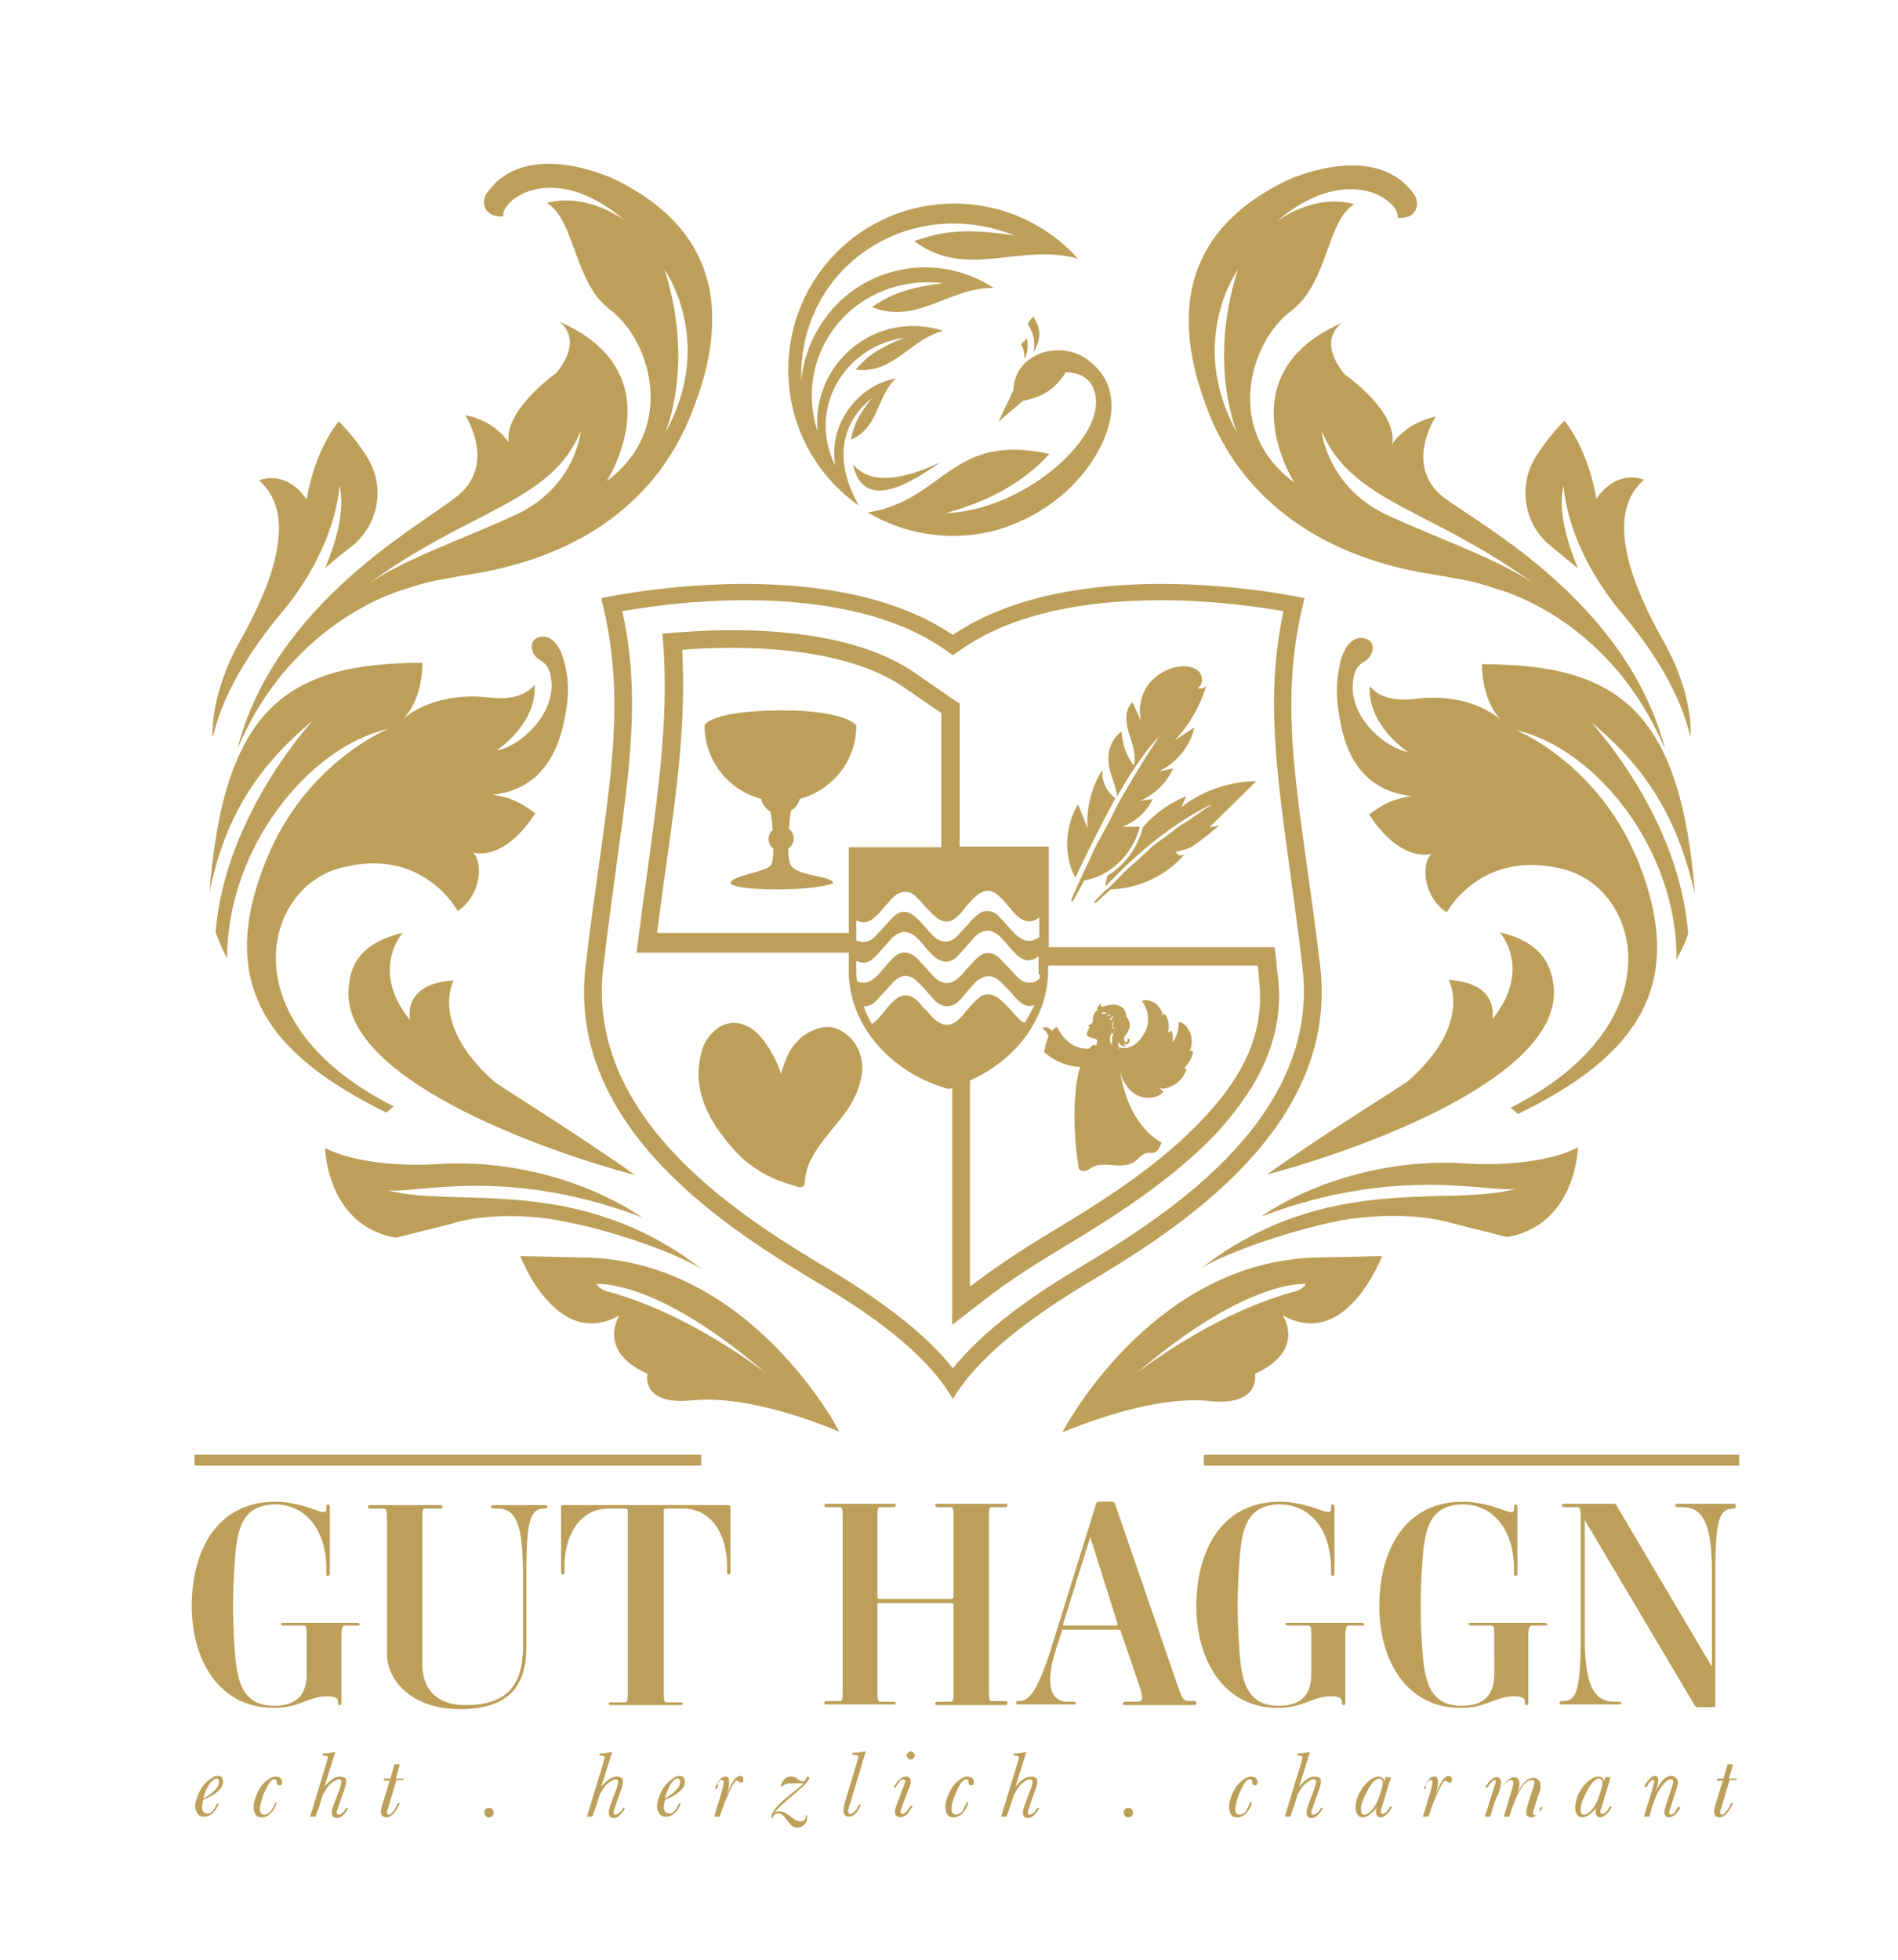 <?xml version="1.0" encoding="utf-8"?>
<!-- Generator: Adobe Illustrator 14.0.0, SVG Export Plug-In . SVG Version: 6.00 Build 43363)  -->
<!DOCTYPE svg PUBLIC "-//W3C//DTD SVG 1.1//EN" "http://www.w3.org/Graphics/SVG/1.1/DTD/svg11.dtd">
<svg version="1.1" id="Ebene_1" xmlns="http://www.w3.org/2000/svg" xmlns:xlink="http://www.w3.org/1999/xlink" x="0px" y="0px"
	 width="678px" height="700px" viewBox="0 0 678 700" enable-background="new 0 0 678 700" xml:space="preserve">
<g>
	<path fill="#BD9F59" d="M340.87,72.705c17.493,0,33.288,7.533,44.222,19.681c-20.654-5.831-39.848,7.775-58.557-6.317
		c7.046-2.187,14.578-5.345,35.959-1.944c-37.66-15.064-77.507,11.177-76.292,51.996c1.7-17.98,14.335-34.258,32.801-39.118
		c12.634-3.402,25.513-0.973,35.959,5.831c-16.037-0.243-27.456,13.363-43.492,6.803c4.616-2.915,9.475-6.56,25.512-8.504
		c-30.615-3.645-54.183,23.568-44.95,52.968c-1.215-13.12,5.102-25.998,17.008-33.044c8.747-5.103,18.952-5.831,27.942-2.916
		c-12.149,3.159-17.737,15.551-31.344,13.849c2.916-3.158,5.832-6.802,17.494-11.419c-21.867,3.159-34.745,25.755-24.783,45.678
		c-0.971-6.074,0-12.391,3.402-17.979c4.13-7.046,10.69-11.663,18.223-13.12c-7.047,6.802-6.074,17.736-16.036,21.867
		c0.729-3.159,1.214-7.046,7.532-14.821c-11.663,9.232-13.363,23.325-4.617,38.389c-15.307-10.691-25.269-28.428-25.269-48.595
		C281.585,99.189,308.069,72.705,340.87,72.705L340.87,72.705L340.87,72.705z M304.668,165.764
		c7.532,9.232,22.596,3.401,31.343-0.73C327.507,170.866,308.555,184.229,304.668,165.764L304.668,165.764L304.668,165.764z
		 M367.111,115.711c0.486-0.972,1.215-1.7,1.943-2.672c3.402,4.86,2.43,8.99,0,12.877C369.783,123,369.783,119.842,367.111,115.711
		L367.111,115.711L367.111,115.711z M364.682,123c0.729-0.728,1.457-1.457,2.186-2.186c0.486,2.916,0.244,5.345-0.971,7.289
		C365.896,126.403,365.896,124.701,364.682,123L364.682,123L364.682,123z M365.41,143.167c-2.916,2.43-5.832,4.86-8.746,7.532
		c1.699-3.887,3.645-7.532,5.344-11.419c0.486-12.877,16.037-17.98,25.998-11.177c18.467,12.878,5.346,37.661-9.961,49.809
		c-7.289,5.831-16.037,9.962-24.055,11.906c-15.307,3.644-31.586,0.729-43.977-6.803c27.455-4.374,29.642-28.671,64.874-20.896
		c-6.318,6.803-17.008,15.793-37.174,21.139c23.811-0.729,48.35-19.682,52.967-34.502c2.43-7.775-0.244-15.794-9.963-15.794
		C376.102,140.25,370.998,141.952,365.41,143.167L365.41,143.167L365.41,143.167z"/>
	<path fill="#BD9F59" d="M285.716,285.306c11.663-3.159,20.166-13.607,20.166-26.241c0,0-3.644-5.346-26.24-5.346
		c-26.241,0-27.942,5.346-27.942,5.346c0,12.634,8.504,23.082,20.166,26.241c0.486,1.943,1.701,3.644,3.402,4.616
		c0,0,0.486,2.915,0.729,6.561c-0.972,0.729-1.458,1.943-1.458,3.158c0,1.458,0.729,2.673,1.701,3.401
		c0,2.916-0.243,5.346-0.972,6.074c-2.187,2.43-14.335,3.645-14.335,6.318c0,0,0.729,2.186,16.522,2.186s20.166-2.186,20.166-2.186
		c0-2.673-12.634-2.43-15.064-6.318c-0.729-1.214-0.972-3.401-0.972-6.074c1.215-0.728,1.944-2.186,1.944-3.644
		s-0.729-2.673-1.701-3.402c0.243-3.644,0.729-6.56,0.729-6.56C283.772,288.95,285.23,287.249,285.716,285.306L285.716,285.306z"/>
	<polygon fill="#BD9F59" points="69.472,519.529 250.485,519.529 250.485,523.417 69.472,523.417 69.472,519.529 	"/>
	<polygon fill="#BD9F59" points="430.041,519.529 621.26,519.529 621.26,523.417 430.041,523.417 430.041,519.529 	"/>
	<path fill="#BD9F59" d="M456.525,348.964c-0.244-1.701-0.486-3.159-0.486-4.859l-0.729-5.831h-80.668v-35.96h-31.829v-51.025
		l-2.915-1.943l-13.364-9.233c-14.578-9.962-36.932-15.064-65.116-15.064c-5.831,0-11.906,0.242-18.223,0.729l-6.561,0.486
		l0.487,6.559c1.457,25.027-1.944,49.567-5.832,78.238c-0.971,6.802-1.944,14.092-2.915,21.624l-0.973,7.532h75.808v8.018
		c0.729,18.466,15.064,34.745,35.231,40.577h0.485h0.486c0.243,0,0.487-0.243,0.729-0.243v84.554l10.691-8.262
		c8.018-6.316,17.25-12.391,28.186-18.952c18.223-10.933,39.117-24.053,55.396-41.061
		C445.105,392.941,459.439,374.476,456.525,348.964L456.525,348.964z M366.139,365.242c-0.729-0.242-1.701-0.728-2.43-1.7
		c-1.701-1.458-2.916-3.401-4.615-4.859c-0.973-0.972-1.945-1.944-3.16-2.673c-1.943-1.215-4.129-1.215-5.83,0
		c-1.459,1.215-2.674,2.43-3.889,3.888c-1.215,1.215-2.186,2.673-3.401,3.888c-2.915,2.916-6.074,2.916-9.233,0
		c-0.972-0.972-1.944-2.187-3.158-3.401c-0.972-0.972-1.701-1.944-2.673-2.916c-2.916-2.673-5.589-2.673-8.504,0
		c-1.458,1.215-2.43,2.673-3.645,4.131c-0.971,0.972-1.7,2.187-2.915,3.158c-0.486,0.485-0.972,0.729-1.215,0.973
		c-1.215-1.944-2.187-4.131-2.916-6.317c1.458,0,2.916-0.486,4.131-1.701c1.215-1.215,2.429-2.673,3.644-3.888
		c1.215-1.214,2.187-2.672,3.402-3.644c2.43-2.187,5.102-2.187,7.532,0c1.215,0.972,2.187,2.186,3.402,3.401
		c1.215,1.458,2.429,2.917,3.644,4.131c2.673,2.187,5.345,2.187,8.018,0c0.729-0.729,1.457-1.458,1.944-2.187
		c1.214-1.458,2.429-2.916,3.644-4.131c0.486-0.729,1.215-1.215,1.943-1.701c2.188-1.457,4.617-1.457,6.805,0.243
		c1.457,1.215,2.672,2.673,3.887,3.887c1.215,1.215,2.188,2.673,3.402,3.645c1.699,1.701,3.645,2.187,5.588,1.458
		C368.568,360.869,367.354,363.057,366.139,365.242L366.139,365.242z M371.484,347.992c0,0.486,0,1.215-0.242,1.701
		c-2.674,1.944-5.346,1.701-7.775-0.729c-1.215-1.215-2.43-2.673-3.645-3.888c-1.215-1.214-2.43-2.672-3.645-3.644
		c-1.943-1.458-4.373-1.458-6.318,0c-1.457,1.215-2.672,2.673-3.886,3.888c-1.215,1.458-2.43,2.915-3.888,4.129
		c-2.43,2.188-5.345,2.188-7.775,0c-1.458-1.214-2.429-2.671-3.887-4.129c-0.972-0.972-1.944-2.187-2.916-3.16
		c-2.916-2.672-5.832-2.672-8.504,0c-1.458,1.458-2.673,2.916-4.131,4.618c-0.729,0.971-1.7,1.943-2.672,2.671
		c-1.944,1.702-4.131,1.945-6.074,0.973c0-0.973-0.244-1.701-0.244-2.673v-4.616c1.944,0.972,3.888,0.972,5.589-0.486
		c1.215-0.972,2.186-1.944,3.159-3.159c1.457-1.458,2.672-3.159,4.13-4.617c2.915-2.672,5.831-2.672,8.747,0
		c1.215,1.215,2.43,2.673,3.645,4.131c0.971,0.972,1.7,1.944,2.672,2.673c2.916,2.43,5.589,2.43,8.261-0.243
		c1.458-1.458,2.673-2.916,4.13-4.616c0.73-0.729,1.459-1.702,2.188-2.43c2.916-2.673,5.832-2.673,8.746,0
		c1.459,1.458,2.674,2.915,3.889,4.373c0.971,0.972,1.943,2.187,2.916,2.916c2.186,1.7,4.615,1.7,6.803,0c0,0,0,0,0.242-0.243v6.56
		H371.484L371.484,347.992z M306.126,328.797c1.943,0.972,4.13,0.73,6.074-0.972c1.457-1.214,2.672-2.672,3.887-4.13
		c1.215-1.215,2.187-2.672,3.402-3.645c2.43-1.943,5.345-2.187,7.532,0c1.944,1.701,3.402,3.888,5.345,5.589
		c0.729,0.972,1.701,1.7,2.673,2.43c2.187,1.458,4.373,1.458,6.317-0.244c1.215-0.971,2.429-2.186,3.402-3.644
		c1.215-1.458,2.429-2.916,3.886-4.131c2.674-2.43,5.59-2.672,8.262,0c1.701,1.458,2.916,3.159,4.373,4.859
		c0.729,0.973,1.701,1.945,2.674,2.673c2.43,1.945,5.102,1.945,7.289,0v7.047c-2.916,2.187-5.832,1.7-8.748-1.215
		c-1.943-1.944-3.645-4.131-5.588-6.075c-2.672-2.672-5.588-2.672-8.504,0c-1.215,0.973-1.943,2.188-3.158,3.402
		c-1.215,1.215-2.43,2.673-3.645,3.888c-2.429,2.187-5.345,2.187-7.775,0c-1.458-1.215-2.672-2.916-4.13-4.374
		c-0.972-1.215-1.944-2.186-3.159-3.158c-2.43-1.944-4.86-1.944-7.046,0c-1.458,1.215-2.43,2.672-3.645,3.888
		c-1.214,1.214-2.429,2.671-3.644,3.886c-1.944,1.701-4.131,1.945-6.318,0.973v-7.047H306.126L306.126,328.797z M303.21,302.313
		v30.857h-68.518c0.972-7.532,1.943-14.578,2.916-21.625c4.13-28.913,7.532-53.696,6.074-79.451
		c5.588-0.486,11.419-0.73,17.737-0.73c26.727,0,48.108,4.86,61.471,14.093l13.364,9.233v47.866H303.21V302.313L303.21,302.313z
		 M429.313,399.987c-15.551,16.522-36.203,29.4-53.939,40.091c-10.936,6.561-20.41,12.878-28.914,19.438v-73.62
		c16.279-7.289,27.213-21.624,27.941-37.904v-3.159h74.836c0.242,1.458,0.484,3.159,0.484,4.86
		C452.637,372.531,439.516,389.297,429.313,399.987L429.313,399.987z"/>
	<path fill="#BD9F59" d="M471.588,345.076c-6.803-58.07-16.035-90.628-5.588-131.447c0,0-22.84-5.102-51.266-5.102
		c-24.541,0-53.211,3.887-74.35,18.222c-21.138-14.335-49.809-18.222-74.349-18.222c-28.185,0-51.267,5.102-51.267,5.102
		c10.448,40.819,1.215,73.377-5.588,131.447c-6.803,58.071,51.51,94.274,84.068,113.711c27.942,16.522,40.819,29.886,47.136,40.819
		c6.561-10.934,19.438-24.055,47.137-40.819C420.322,439.35,478.393,402.903,471.588,345.076L471.588,345.076z M340.384,488.673
		c-8.99-11.42-23.325-22.84-43.978-35.231c-28.427-17.008-87.469-52.238-80.909-107.879c1.458-13.121,3.159-24.54,4.616-35.717
		c4.86-35.475,8.747-61.715,2.187-91.601c8.504-1.458,25.026-3.887,43.735-3.887c30.371,0,54.183,5.832,70.948,17.25l3.401,2.429
		l3.401-2.429c16.766-11.419,40.576-17.25,70.949-17.25c18.707,0,35.23,2.429,43.734,3.887c-6.318,29.886-2.674,56.126,2.186,91.601
		c1.459,11.177,3.16,22.596,4.617,35.717c6.561,55.641-52.725,90.871-80.91,107.879
		C363.709,465.833,349.617,477.253,340.384,488.673L340.384,488.673z"/>
	<path fill="#BD9F59" d="M503.176,385.896c-1.945,1.701-29.158,18.223-50.539,33.53c34.016-8.99,106.664-35.23,102.291-67.789
		c-0.973-7.047-4.131-15.065-19.195-18.709c0,0,11.906,13.12-2.672,31.101c0,0,3.158-12.877-15.551-14.093
		C517.51,350.179,526.258,365.486,503.176,385.896L503.176,385.896z"/>
	<path fill="#BD9F59" d="M448.264,490.615c18.465-8.26,9.961-20.895,9.961-20.895c22.598,12.878,35.475-21.139,35.475-21.139
		l-22.354,0.485c-60.014,0.729-91.844,62.444-91.844,62.444c18.467-7.532,37.662-12.635,52.482-11.177
		C450.693,502.278,448.264,490.615,448.264,490.615L448.264,490.615z M405.744,490.615c39.846-34.258,60.742-32.071,60.742-32.071
		c-1.457,2.43-4.859,2.916-4.859,2.916C431.984,469.721,405.744,490.615,405.744,490.615L405.744,490.615z"/>
	<path fill="#BD9F59" d="M478.393,435.947c12.877-2.43,29.643-2.43,40.576,0.973l19.438,4.859
		c24.783-4.375,25.27-32.072,25.27-32.072c-10.205,5.588-28.914,6.56-39.119,5.831c-30.129-2.187-57.828,7.775-74.105,18.951
		c49.322-18.709,81.637-8.261,91.355-9.961c-24.539,6.803-68.031-6.317-112.738,28.428
		C435.629,448.582,457.982,440.078,478.393,435.947L478.393,435.947z"/>
	<path fill="#BD9F59" d="M554.199,195.163c2.916,2.43,6.074,5.103,9.477,7.776c-3.889-9.234-7.291-20.897-5.104-29.643
		c0,0,0.244,19.681,18.951,43.491c8.99,10.449,22.354,28.185,26.242,46.409c0,0,1.943-14.093-9.963-34.989
		c-17.979-32.072-16.035-48.594-6.561-56.855c0,0-9.232-4.373-17.008,6.803c0,0-2.186-16.279-11.418-27.942
		c0,0-5.59,5.589-10.205,12.878C542.051,173.781,544.48,187.631,554.199,195.163L554.199,195.163z"/>
	<path fill="#BD9F59" d="M605.467,319.321c-5.104-65.845-27.699-82.124-76.051-82.124c0,0-0.486,13.364,7.531,20.653
		c0,0-10.203-10.934-31.586-8.261c-7.775,0.972-13.363-0.973-16.035-4.617c-0.973,14.093,13.605,23.568,13.605,23.568
		c-8.99-1.7-20.652-12.877-19.68-24.297c0.242-3.158,0.729-6.074,4.131-8.018c3.158-1.7,3.887-6.074,1.699-7.531
		c-3.158-2.188-8.504-0.73-10.447,8.503c-1.215,5.832-1.943,12.149,0.973,24.297l0,0c2.672,10.691,9.232,21.139,24.783,22.839
		c-5.832,0.73-9.963,2.43-15.309,6.561c0,0,9.719,16.522,22.354,14.093c-3.4,2.186-3.887,14.578,5.346,20.895
		c0,0,12.393-23.325,42.277-15.308c27.455,7.533,39.119,55.398-19.438,85.04l2.672,2.188c42.52-20.652,60.5-45.922,43.006-89.899
		c-14.334-35.474-43.734-47.137-43.734-47.137c28.67,6.56,57.584,42.764,57.342,81.882c1.701-3.159,3.158-6.075,4.131-9.234
		c-3.16-42.033-34.746-75.563-34.746-75.563C590.889,276.315,600.121,296.239,605.467,319.321L605.467,319.321z"/>
	<path fill="#BD9F59" d="M507.305,204.396c4.859,0.729,10.205,1.701,16.523,2.916c3.645,0.728,7.045,1.701,10.447,2.916l0,0
		c0,0,40.576,9.718,60.5,57.341c-13.363-51.997-65.602-79.938-78.723-89.657c-15.064-11.42-3.158-29.156-3.158-29.156
		c-10.691,2.187-15.551,9.719-15.551,9.719c1.943-11.663-17.008-24.783-17.008-24.783c-10.447-12.878-0.729-18.466-0.729-18.466
		c-42.277,18.222-17.252,57.097-17.252,57.097c-25.512-18.708-15.793-50.294-1.215-61.228c13.363-9.962,12.635-32.072,22.598-38.147
		c-14.58-4.13-27.943,6.318-27.943,6.318c25.514-21.867,44.465-7.532,43.492-1.458c7.289,0.486,7.775-5.346,6.074-8.018
		c-13.85-20.41-45.678-5.345-45.678-5.345c-44.221,21.381-38.146,58.313-26.971,85.283
		C444.861,177.912,470.131,197.35,507.305,204.396L507.305,204.396z M549.582,209.741c-11.904-9.233-36.203-17.494-53.939-25.754
		c-21.625-9.962-23.568-30.129-23.568-30.129C482.766,179.855,512.895,182.042,549.582,209.741L549.582,209.741z M442.189,96.273
		c-10.934,34.016-0.244,58.313-0.244,58.313C423.723,122.029,442.189,96.273,442.189,96.273L442.189,96.273z"/>
	<path fill="#BD9F59" d="M162.044,350.179c-18.709,0.972-15.551,14.093-15.551,14.093c-14.579-17.738-2.673-31.101-2.673-31.101
		c-15.307,3.645-18.466,11.662-19.195,18.709c-4.374,32.558,68.275,58.799,102.291,67.789
		c-21.625-15.308-48.595-31.829-50.538-33.53C153.297,365.486,162.044,350.179,162.044,350.179L162.044,350.179z"/>
	<path fill="#BD9F59" d="M208.208,449.067l-22.353-0.485c0,0,12.877,34.017,35.473,21.139c0,0-8.504,12.635,9.962,20.895
		c0,0-2.673,11.421,16.036,9.477c14.822-1.457,34.259,3.644,52.482,11.177C300.051,511.512,268.222,449.797,208.208,449.067
		L208.208,449.067z M217.927,461.46c0,0-3.402-0.486-4.859-2.916c0,0,21.138-2.187,60.742,32.071
		C273.81,490.615,247.569,469.721,217.927,461.46L217.927,461.46z"/>
	<path fill="#BD9F59" d="M229.346,434.733c-16.522-11.177-43.977-21.139-74.106-18.953c-9.961,0.729-28.67-0.242-39.118-5.831
		c0,0,0.486,27.699,25.269,32.073l19.438-4.859c10.933-3.646,27.698-3.646,40.576-0.973c20.409,3.888,42.763,12.634,49.566,17.251
		c-44.707-34.745-88.199-21.624-112.739-28.428C147.708,426.715,180.023,416.024,229.346,434.733L229.346,434.733z"/>
	<path fill="#BD9F59" d="M102.273,216.787c18.708-23.81,18.952-43.491,18.952-43.491c2.187,8.746-1.215,20.409-5.103,29.643
		c3.159-2.916,6.317-5.346,9.476-7.776c9.719-7.775,12.148-21.382,5.588-31.829c-4.617-7.532-10.205-12.878-10.205-12.878
		c-9.233,11.663-11.419,27.942-11.419,27.942c-7.775-11.176-17.008-6.803-17.008-6.803c9.476,8.261,11.42,24.783-6.56,56.855
		c-11.663,20.896-9.962,34.988-9.962,34.988C79.919,245.215,93.283,227.236,102.273,216.787L102.273,216.787z"/>
	<path fill="#BD9F59" d="M111.749,257.363c0,0-31.343,33.531-34.745,75.565c1.215,3.158,2.43,6.317,4.13,9.232
		c0-39.118,28.914-75.32,57.584-81.88c0,0-29.642,11.905-43.735,47.136c-17.737,43.978,0.486,69.004,43.006,89.9l2.672-2.187
		c-58.799-29.643-46.894-77.509-19.438-85.041c29.886-8.261,42.276,15.308,42.276,15.308c9.233-6.318,8.747-18.709,5.345-20.896
		c12.635,2.673,22.354-14.093,22.354-14.093c-5.589-4.129-9.476-5.831-15.307-6.559c15.307-1.701,21.867-12.149,24.783-22.84l0,0
		c3.159-12.148,2.43-18.466,0.972-24.297c-2.187-9.232-7.533-10.69-10.448-8.504c-2.187,1.458-1.458,5.831,1.701,7.532
		c3.401,1.944,3.887,5.103,4.13,8.018c0.729,11.42-10.691,22.597-19.68,24.298c0,0,14.578-9.477,13.606-23.568
		c-2.673,3.644-8.261,5.587-16.036,4.616c-21.382-2.43-31.586,8.26-31.586,8.26c8.018-7.289,7.532-20.652,7.532-20.652
		c-48.352,0-70.948,16.279-76.05,82.124C79.434,296.239,88.667,276.315,111.749,257.363L111.749,257.363z"/>
	<path fill="#BD9F59" d="M84.779,267.569c19.924-47.379,60.5-57.341,60.5-57.341l0,0c3.401-1.215,6.803-2.188,10.447-2.916
		c6.318-1.215,11.905-2.187,16.522-2.916c37.175-7.046,62.201-26.484,74.107-55.155c11.176-26.969,17.251-63.901-26.971-85.283
		c0,0-31.829-15.306-45.678,5.346c-1.701,2.673-1.215,8.261,6.074,8.018c-0.972-6.074,17.98-20.41,43.492,1.458
		c0,0-13.363-10.205-27.942-6.317c10.205,6.074,9.476,28.185,22.597,38.147c14.578,10.933,24.054,42.519-1.215,61.228
		c0,0,25.269-38.876-17.251-57.099c0,0,9.719,5.589-0.729,18.466c0,0-18.709,13.121-17.008,24.783c0,0-4.859-7.775-15.55-9.718
		c0,0,11.663,17.737-3.159,29.156C150.381,187.631,97.899,215.572,84.779,267.569L84.779,267.569z M237.608,154.587
		c0,0,10.69-24.297-0.244-58.313C237.364,96.273,255.83,122.029,237.608,154.587L237.608,154.587z M207.479,153.857
		c0,0-1.701,20.167-23.568,30.129c-17.737,8.26-42.034,16.522-53.939,25.754C166.66,182.042,197.031,179.855,207.479,153.857
		L207.479,153.857z"/>
	<path fill="#BD9F59" d="M422.023,288.221c0.484-1.215,1.215-2.673,1.699-3.888c-5.83,2.43-11.176,6.074-15.307,10.935l-0.242,0.485
		c-1.945,7.289-6.561,13.363-12.635,17.008c-0.244,1.215-0.486,2.673-0.729,3.888c5.344-5.588,19.193-20.166,37.902-29.4
		c0,0-0.242,0.243-0.729,0.729c-0.973,0.486-3.402,2.187-6.561,4.374c-0.971,0.728-2.186,1.458-3.4,2.186
		c-1.215,0.73-2.43,1.701-3.645,2.673c-1.215,0.972-2.43,1.944-3.889,2.916c-0.729,0.486-1.215,0.972-1.943,1.457
		c-0.729,0.487-1.215,0.973-1.943,1.701c-1.215,1.215-2.43,2.187-3.645,3.402c-1.215,0.971-2.43,2.186-3.645,3.159
		c-1.215,0.972-2.188,2.186-3.16,3.158c-0.971,0.972-1.943,1.944-2.914,2.916c-0.486,0.485-0.973,0.972-1.459,1.458
		c-0.242,0-0.242,0.242-0.486,0.242l0,0c-2.672,2.43-4.129,4.131-4.129,4.131c-0.244,0.243-0.244,0.487-0.244,0.729
		c0,0.243,0.486,0,0.729-0.242c0,0,1.945-1.702,5.104-4.618c10.205-0.242,20.166-5.101,26.727-12.877
		c-0.973,1.215-2.916,0.972-3.402-0.486c5.59-1.7,3.889,0,15.551-9.476c-1.215,0.244-2.43,0.487-3.645,0.729
		c5.588-5.588,11.176-10.934,16.766-16.522C439.273,278.988,429.555,282.39,422.023,288.221L422.023,288.221z"/>
	<path fill="#BD9F59" d="M398.455,285.063c-3.16-2.187-5.104-6.318-4.617-10.205c-3.887,6.074-5.832,13.606-5.346,20.895
		c-1.215-2.916-2.186-5.588-3.4-8.504c-4.859,8.019-5.104,18.466-0.973,26.241C386.791,307.658,392.381,296.239,398.455,285.063
		L398.455,285.063z"/>
	<path fill="#BD9F59" d="M398.939,284.576c4.859-8.504,10.205-16.521,15.309-21.867c-0.973,1.458-2.674,4.131-4.859,7.532
		c-0.973,1.458-1.701,2.915-2.674,4.373c-0.971,1.458-1.943,3.16-2.916,4.86c-0.971,1.701-1.943,3.402-3.158,5.346
		c-0.486,0.971-0.971,1.701-1.457,2.672c-0.486,0.972-0.973,1.944-1.459,2.915c-0.971,1.945-1.943,3.888-2.914,5.589
		c-0.973,1.944-1.945,3.645-2.916,5.346c-0.973,1.7-1.701,3.645-2.43,5.102c-0.729,1.701-1.459,3.159-2.188,4.617
		c-2.672,5.831-4.373,9.719-4.373,9.719c-0.242,0.485-0.242,0.728,0,0.971c0.242,0.243,0.486,0,0.729-0.486
		c0,0,1.459-2.672,3.645-6.803c9.477-1.701,17.252-9.233,19.924-19.194c-2.188,0-4.131,0-6.316,0
		c4.615-1.701,8.746-5.346,10.934-9.962c-1.459,0.242-2.916,0.485-4.617,0.728c5.104-2.186,9.477-6.317,11.906-11.663
		c-1.701,0.487-3.402,0.73-5.346,1.215c6.316-2.915,11.42-8.989,12.877-15.793c-2.43,1.458-4.615,3.159-7.045,4.617
		c5.344-5.589,9.232-12.391,11.418-19.923c-0.484,1.214-1.943,1.7-3.158,1.214c1.943-1.214,1.943-4.13,0.486-5.831
		c-1.457-1.458-3.645-1.944-5.832-1.944c-4.615,0.243-9.232,2.673-12.148,6.317c-2.916,3.888-3.887,9.233-2.672,13.607
		c-0.973-2.43-2.188-4.86-3.158-7.046c-2.916,2.672-2.43,7.532-1.215,11.177c1.215,3.644,2.672,7.774,1.699,11.419
		c-2.672-3.402-4.129-7.775-4.373-12.149c-3.4,2.43-5.102,6.804-4.615,10.691C396.025,276.559,398.939,280.203,398.939,284.576
		L398.939,284.576z M415.705,261.008L415.705,261.008L415.705,261.008z"/>
	<path fill="#BD9F59" d="M300.537,368.158c-2.187-1.214-4.373-1.7-6.803-1.214c-2.673,0.485-4.859,1.7-7.046,3.158
		c-2.673,2.187-4.617,4.859-5.831,8.018c-0.729,1.7-1.216,3.402-1.944,5.346c-0.243-0.486-0.243-0.729-0.243-0.972
		c-1.215-3.645-3.159-7.047-5.346-10.205c-1.458-1.943-3.158-3.888-5.102-5.103c-3.402-2.187-8.018-2.915-12.149,0.243
		c-2.187,1.701-3.887,3.888-4.859,6.317c-1.215,3.401-1.701,7.046-1.701,10.69c0.243,5.103,1.701,9.718,4.131,14.336
		c2.672,4.859,6.074,9.232,9.962,13.363c3.401,3.401,7.289,6.074,11.662,8.261c3.158,1.458,6.317,2.43,9.476,3.401
		c0.243,0,0.486,0.243,0.972,0.243c0.972,0,1.701-0.485,1.701-1.458c0.243-3.158,0.971-6.074,2.429-8.747
		c1.215-2.431,2.916-4.859,4.617-7.046c2.187-2.915,4.616-5.588,6.803-8.504c2.673-3.401,4.616-7.047,5.831-11.177
		c0.729-2.673,1.215-5.346,0.729-8.018C307.097,374.233,304.668,370.589,300.537,368.158L300.537,368.158z"/>
	<path fill="#BD9F59" d="M425.668,375.205h-0.244h-0.242c-0.244,0-0.244,0-0.486,0h-0.242c0,0,0,0,0.242,0c0,0,0.242,0,0.486-0.243
		l0,0c0.242-0.486,1.215-3.645-0.244-6.561c-1.699-3.645-3.887-3.401-3.887-3.401s0.242,3.888-2.188,7.289l0,0l0,0
		c0.244-1.943,0-3.401-0.242-3.888c-0.242-0.243-0.242-0.243-0.486-0.243l0,0l-0.242,0.243c-0.244,0.243-0.244,0.243-0.486,0.243
		h-0.242c0,0,0,0,0-0.243c0,0,0,0,0.242-0.243c0-0.485,0.486-2.916-0.729-5.102c-0.244-0.73-0.73-0.973-0.973-0.973l0,0
		l-0.242,0.242c-0.244,0.244-0.244,0.244-0.244,0.244h-0.242c0,0,0,0,0-0.244c0,0,0-0.242,0.242-0.242
		c0-0.485-0.971-2.915-3.158-4.13c-2.916-1.458-4.131-0.486-4.131-0.486s4.617,5.832,0.486,12.147
		c-3.158,4.86-6.316,5.104-8.746,4.374c0-0.242,0-0.242,0-0.242c-0.244-0.243-0.244-0.486-0.244-0.729
		c0-0.729,0.244-1.215,0.244-1.215s-0.244,0.728,0.729,1.457c0.971,0.729,1.943,0.243,1.943,0.243c-0.729,0-0.973-0.729-0.973-0.729
		c1.459,0.729,2.188-0.486,2.188-1.215c0-0.729-0.729-0.729-0.973-0.729c0,0,0.73,0.486,0,1.215
		c-0.729,0.729-1.699-0.973-0.484-2.431c0.971-1.214,2.672-3.644,0.242-6.559c0-0.486,0-1.458-0.729-2.43
		c-0.973-1.701-3.889-2.431-7.289-1.215c0,0-0.729,0.242-0.973,0c-0.242-0.243-0.242-0.486,0-0.973c0,0-1.215,0.243-0.971,1.458
		c-0.244-0.243-0.244-0.485-0.244-0.485c-0.486,0.729,0,1.215,0,1.215c-0.971,0.485-1.701,2.187-1.701,2.915
		c-0.242,0.486,0.244,0.973-0.242,1.7c-0.486,0.729-1.215,0.729-1.457,0.973c0,0.243,0.484,0.729,0.484,0.729
		c-0.242,0.485-0.484,0.485-0.484,0.485v0.486c0,0,0,0.242-0.244,0.242c0,0.243,0,0.243,0,0.243s-0.242,0.486-0.242,0.973
		c0,0.485,0.242,0.972,2.43,1.457c0.486,0,1.215,0.486,1.215,0.729c0,0.485,0,0.971-0.244,1.7c-0.729,0-1.457,0-1.457,0
		c-0.242,0.243-0.729,0.729-0.973,1.215c-2.914,0.243-8.018-0.486-11.662-7.774c0,0-0.729,0.243-1.701,1.457
		c-0.486-0.485-1.215-0.972-1.701-1.214c-1.215-0.243-1.699,0-1.699,0.242c0,0.243,1.215,0.972,1.457,1.701
		c0.242,0.243,0.242,0.728,0.729,1.215c-0.729,1.215-1.215,3.158-1.701,5.588c0,0,5.104,5.103,12.879,5.345
		c-3.402,11.421-1.701,29.4-0.486,36.203c0,0,0.973,2.431,4.617-0.242c4.129-2.916,11.904,1.7,16.521-3.159
		c4.615-4.859,5.588,1.215,8.504-5.831c0,0-7.289-2.915-12.148-15.064l0,0c-1.215-3.159-2.188-6.803-2.916-11.176
		c0.486,2.187,0.973,3.887,1.943,5.101c3.645,6.562,10.934,5.832,13.121,3.646c0.486-0.485,0.486-0.729,0.486-0.972c0,0,0,0-0.244,0
		c0,0-0.242,0-0.242-0.243c0,0-0.244,0-0.244-0.242c-0.242,0-0.242-0.243-0.242-0.243v-0.243c0,0,0,0,0.242,0
		c0,0,0.244,0.243,0.486,0.243h0.244l0,0c5.588-0.729,8.018-5.589,8.26-6.561c0-0.485,0-0.485-0.242-0.729h-0.242h-0.244h-0.242
		c-0.244,0-0.244,0-0.486,0h-0.244c0,0,0,0,0.244,0c0,0,0.242,0,0.486,0h0.242c0.486-0.729,2.674-2.673,3.158-5.589
		C426.152,375.69,425.91,375.205,425.668,375.205L425.668,375.205z M394.811,362.084h-0.244h-0.242h-0.244h-0.242
		c0,0-0.242,0-0.242-0.242c0,0,0,0-0.244-0.243l0,0l0,0c0,0,0,0,0.244,0c0,0,0,0,0.242,0h0.242h0.244c0.242,0,0.242,0,0.486,0h0.242
		h0.242h0.244h0.242c0.244,0,0.486,0,0.486,0s-0.242,0-0.486,0c-0.242,0-0.242,0-0.486,0
		C395.053,362.084,394.811,362.084,394.811,362.084L394.811,362.084z M395.781,362.813L395.781,362.813
		c-0.242,0.243-0.242,0.243-0.486,0.243c-0.242,0-0.242,0.243-0.242,0.243s0-0.243,0.242-0.243l0.244-0.243l0.242-0.243
		c0.244-0.244,0.486-0.244,0.729-0.244c0.244,0,0.244,0,0.244,0s0,0-0.244,0.244c0,0-0.242,0-0.242,0.243
		C396.268,362.57,396.025,362.813,395.781,362.813L395.781,362.813L395.781,362.813z M396.51,364.515v0.242V365
		c0,0.242,0,0.242,0,0.486v0.243c0,0,0,0,0-0.243c0,0,0-0.244,0-0.486v-0.243V364.515v-0.243v-0.243c0,0,0-0.243,0.244-0.243
		c0,0,0-0.243,0.242-0.243c0-0.243,0.244-0.243,0.244-0.485c0.242-0.243,0.484-0.243,0.484-0.243s-0.242,0.243-0.242,0.485
		c0,0.243-0.242,0.243-0.242,0.486s-0.244,0.243-0.244,0.486C396.51,364.271,396.51,364.271,396.51,364.515L396.51,364.515z
		 M397.725,369.131c0,0.243-0.242,0.484-0.242,0.729c0,0.243-0.242,0.486-0.242,0.972c0,0.242,0,0.242,0,0.486
		c0,0.243,0,0.243,0,0.486c0,0.242,0,0.242,0,0.485c0,0.242,0,0.242,0,0.242v0.244c0,0,0,0.243,0.242,0.243v0.242
		c0,0,0,0-0.242-0.242c0,0,0,0-0.244-0.243l-0.242-0.244c0,0,0-0.242-0.244-0.485c0-0.242,0-0.242,0-0.485s0-0.243,0-0.487
		c0-0.242,0-0.242,0-0.484c0-0.243,0.244-0.729,0.244-0.974c0-0.241,0.242-0.241,0.242-0.484
		C397.482,369.131,397.482,369.131,397.725,369.131c0-0.243,0-0.486,0.244-0.486l0.242-0.243
		C398.211,368.401,397.969,368.645,397.725,369.131L397.725,369.131z M398.455,367.187l-0.244,0.243h-0.242
		c-0.244,0-0.244,0-0.486-0.243c-0.242,0-0.242-0.242-0.242-0.242s0,0,0-0.243l0,0l0,0c0-0.243,0-0.486,0-0.729
		s0.242-0.485,0.242-0.729c0.242-0.242,0.486-0.485,0.486-0.485s0,0.243-0.244,0.485c0,0.244,0,0.486-0.242,0.729
		c0,0.243,0,0.486,0,0.729l0,0l0,0c0,0,0,0,0,0.243l0.242,0.242h0.244h0.242C398.211,367.187,398.211,367.187,398.455,367.187
		C398.455,366.944,398.455,366.944,398.455,367.187C398.455,366.944,398.455,366.944,398.455,367.187L398.455,367.187z
		 M399.912,374.719h-0.242c0,0-0.244,0-0.244-0.243l-0.242-0.242c0,0-0.244-0.244-0.244-0.486c0-0.243-0.242-0.243-0.242-0.486
		c0-0.242,0-0.242,0-0.485c0-0.244,0-0.244,0-0.486c0-0.243,0-0.243,0-0.485c0-0.243,0.242-0.486,0.242-0.73
		c0-0.242,0.244-0.484,0.244-0.484c0-0.243,0-0.243,0-0.243s0,0.243-0.244,0.728c0,0.244,0,0.487-0.242,0.73
		c0,0.242,0,0.242,0,0.485c0,0.242,0,0.242,0,0.486c0,0.243,0,0.243,0,0.485c0,0.243,0,0.243,0,0.486c0,0,0,0.242,0.242,0.242
		l0.244,0.244C399.426,374.233,399.67,374.476,399.912,374.719C399.67,374.476,399.67,374.476,399.912,374.719L399.912,374.719
		L399.912,374.719z"/>
	<path fill="#BD9F59" d="M68.5,573.713c0-20.653,9.476-37.418,29.885-37.418c5.345,0,10.934,1.701,13.606,2.673
		c2.187,0.728,4.616,1.943,4.616,0v-0.73c0-0.971,0.243-0.971,0.486-0.971c0.243,0,0.729,0.243,0.729,0.971v23.569
		c0,0.729-0.243,0.971-0.729,0.971c-0.486,0-0.486-0.241-0.486-0.971v-1.215c0-15.55-8.504-23.325-18.223-23.325
		c-12.392,0-13.85,9.719-14.578,21.382c-0.729,10.447-0.729,19.681,0,29.885c0.729,10.935,2.187,20.653,14.092,20.653
		c7.775,0,11.663-3.645,11.663-11.42V584.89c0-3.159,0-4.374-0.972-4.374h-7.289c-0.729,0-0.972-0.243-0.972-0.486
		c0-0.485,0.243-0.485,0.972-0.485h26.241c0.486,0,0.972,0.243,0.972,0.485c0,0.486-0.243,0.486-0.972,0.486h-4.374
		c-0.972,0-1.215,0.971-1.215,4.374v23.082c0,0.728-0.243,0.972-0.486,0.972c-0.486,0-0.729,0-0.729-0.972v-0.243
		c0-1.215-0.972-1.943-3.888-1.943c-6.56,0-9.962,4.13-18.709,4.13C78.219,610.158,68.5,592.664,68.5,573.713L68.5,573.713z"/>
	<path fill="#BD9F59" d="M194.602,538.725L194.602,538.725c-5.103,0-6.561,3.887-6.561,22.839v26.484
		c0,13.606-5.831,22.353-23.811,22.353c-16.522,0-25.998-9.718-25.998-19.923v-47.38c0-3.158,0-4.373-1.215-4.373h-4.616
		c-0.729,0-0.972-0.243-0.972-0.487c0-0.241,0-0.728,0.972-0.728h24.783c0.729,0,0.972,0.243,0.972,0.728
		c0,0.244,0,0.487-0.972,0.487h-5.345c-0.972,0-0.972,0.971-0.972,4.373v51.267c0,9.72,6.074,14.579,15.307,14.579
		c16.279,0,20.652-8.504,20.652-21.139v-25.512c0-17.979-2.429-23.568-9.233-23.568h-1.214c-0.729,0-0.972-0.243-0.972-0.487
		c0-0.241,0-0.728,0.972-0.728h18.223c0.728,0,0.971,0.243,0.971,0.728C195.573,538.481,195.331,538.725,194.602,538.725
		L194.602,538.725z"/>
	<path fill="#BD9F59" d="M242.71,608.943h-24.297c-0.729,0-0.972-0.244-0.972-0.486s0-0.485,0.972-0.485h4.859
		c0.972,0,0.972-0.972,0.972-4.374v-64.145c0-0.485-0.243-0.729-0.972-0.729h-5.831c-10.205,0-15.793,9.475-15.793,20.652v1.943
		c0,0.729-0.243,0.973-0.486,0.973c-0.486,0-0.729-0.243-0.729-0.973v-23.083c0-0.728,0.243-0.728,0.972-0.728h58.556
		c0.486,0,0.972,0.243,0.972,0.728v23.083c0,0.729-0.243,0.973-0.729,0.973s-0.486-0.243-0.486-0.973v-1.943
		c0-11.419-5.588-20.652-15.793-20.652h-5.832c-0.729,0-0.971,0.243-0.971,0.729v64.145c0,3.159,0,4.374,0.971,4.374h4.86
		c0.729,0,0.972,0.243,0.972,0.485S243.682,608.943,242.71,608.943L242.71,608.943z"/>
	<path fill="#BD9F59" d="M358.85,608.943h-23.811c-0.486,0-0.972,0-0.972-0.486c0-0.485,0.243-0.729,0.972-0.729h4.616
		c0.972,0,0.972-0.972,0.972-4.373v-30.129c0-0.487-0.243-0.729-0.972-0.729h-25.512c-0.728,0-0.728,0.241-0.728,0.729v30.129
		c0,3.158,0,4.373,0.971,4.373h4.617c0.729,0,0.972,0.243,0.972,0.486c0,0.484-0.243,0.484-0.972,0.484h-23.568
		c-0.729,0-0.972,0-0.972-0.484c0-0.486,0.243-0.729,0.972-0.729h4.616c0.972,0,0.972-0.972,0.972-4.374v-60.5
		c0-3.158,0-4.374-0.972-4.374h-4.616c-0.729,0-0.972-0.241-0.972-0.484c0-0.486,0.243-0.729,0.972-0.729h23.568
		c0.729,0,0.972,0,0.972,0.486s-0.243,0.728-0.972,0.728h-4.617c-0.971,0-0.971,0.974-0.971,4.374v27.699
		c0,0.486,0.242,0.729,0.728,0.729h25.512c0.486,0,0.972-0.486,0.972-0.729v-27.699c0-3.158,0-4.374-0.972-4.374h-4.616
		c-0.486,0-0.972-0.241-0.972-0.484c0-0.486,0.243-0.729,0.972-0.729h23.811c0.729,0,0.973,0,0.973,0.486s-0.244,0.728-0.973,0.728
		h-4.615c-0.973,0-0.973,0.974-0.973,4.374v60.5c0,3.159,0,4.374,0.973,4.374h4.615c0.729,0,0.973,0.243,0.973,0.486
		C359.822,608.943,359.578,608.943,358.85,608.943L358.85,608.943z"/>
	<path fill="#BD9F59" d="M426.396,608.943H402.1c-0.73,0-0.973,0-0.973-0.486c0-0.485,0.242-0.729,0.973-0.729h4.129
		c1.701,0,2.43-0.729,0.973-5.103l-6.803-19.925c0-0.484-0.244-0.728-0.729-0.728h-19.682c-0.486,0-0.729,0-0.729,0.728
		l-1.943,6.074c-4.617,14.094-1.215,18.953,3.887,18.953h2.188c0.486,0,0.971,0.243,0.971,0.486c0,0.484-0.242,0.484-0.971,0.484
		h-19.438c-0.486,0-0.973,0-0.973-0.484c0-0.486,0.242-0.729,0.973-0.729h0.242c3.158,0,6.316-2.916,11.42-19.194l16.035-51.511
		c0.244-0.485,0.486-0.485,0.973-0.485h4.617c0.484,0,0.729,0.243,0.971,0.485l22.598,65.603c1.457,4.374,2.186,5.103,3.645,5.103
		h1.943c0.729,0,0.971,0.243,0.971,0.486C427.367,608.943,427.125,608.943,426.396,608.943L426.396,608.943z M389.465,548.93
		L389.465,548.93l-9.719,31.1c0,0.486,0,0.486,0.729,0.486h17.98c0.729,0,0.971-0.486,0.729-0.729L389.465,548.93L389.465,548.93z"
		/>
	<path fill="#BD9F59" d="M427.367,573.713c0-20.653,9.477-37.418,29.887-37.418c5.346,0,10.934,1.701,13.605,2.673
		c2.188,0.728,4.617,1.943,4.617,0v-0.73c0-0.971,0.242-0.971,0.486-0.971c0.242,0,0.729,0.243,0.729,0.971v23.569
		c0,0.729-0.244,0.971-0.729,0.971c-0.486,0-0.486-0.241-0.486-0.971v-1.215c0-15.55-8.504-23.325-18.223-23.325
		c-12.393,0-13.85,9.719-14.578,21.382c-0.73,10.447-0.73,19.681,0,29.885c0.729,10.935,2.186,20.653,14.092,20.653
		c7.775,0,11.662-3.645,11.662-11.42V584.89c0-3.159,0-4.374-0.971-4.374h-7.289c-0.73,0-0.973-0.243-0.973-0.486
		c0-0.485,0.242-0.485,0.973-0.485h26.24c0.486,0,0.973,0.243,0.973,0.485c0,0.486-0.244,0.486-0.973,0.486h-4.617
		c-0.971,0-1.215,0.971-1.215,4.374v23.082c0,0.728-0.242,0.972-0.484,0.972c-0.486,0-0.73,0-0.73-0.972v-0.243
		c0-1.215-0.971-1.943-3.887-1.943c-6.561,0-9.963,4.13-18.709,4.13C437.086,610.158,427.367,592.664,427.367,573.713
		L427.367,573.713z"/>
	<path fill="#BD9F59" d="M492.727,573.713c0-20.653,9.477-37.418,29.887-37.418c5.346,0,10.934,1.701,13.605,2.673
		c2.188,0.728,4.617,1.943,4.617,0v-0.73c0-0.971,0.242-0.971,0.486-0.971c0.242,0,0.729,0.243,0.729,0.971v23.569
		c0,0.729-0.244,0.971-0.729,0.971c-0.486,0-0.486-0.241-0.486-0.971v-1.215c0-15.55-8.504-23.325-18.223-23.325
		c-12.393,0-13.85,9.719-14.578,21.382c-0.73,10.447-0.73,19.681,0,29.885c0.729,10.935,2.186,20.653,14.092,20.653
		c7.775,0,11.662-3.645,11.662-11.42V584.89c0-3.159,0-4.374-0.971-4.374h-7.289c-0.73,0-0.973-0.243-0.973-0.486
		c0-0.485,0.242-0.485,0.973-0.485h26.24c0.486,0,0.973,0.243,0.973,0.485c0,0.486-0.244,0.486-0.973,0.486h-4.617
		c-0.971,0-1.215,0.971-1.215,4.374v23.082c0,0.728-0.242,0.972-0.486,0.972c-0.484,0-0.729,0-0.729-0.972v-0.243
		c0-1.215-0.971-1.943-3.887-1.943c-6.561,0-9.963,4.13-18.709,4.13C502.203,610.158,492.727,592.664,492.727,573.713
		L492.727,573.713z"/>
	<path fill="#BD9F59" d="M619.314,538.725L619.314,538.725c-5.102,0-6.559,3.887-6.559,22.596v47.866
		c0,0.243-0.244,0.485-0.973,0.485h-5.346c-0.486,0-0.729-0.242-0.971-0.485l-39.361-66.331v41.305
		c0,16.765,2.672,23.568,10.689,23.568h1.459c0.729,0,0.971,0.243,0.971,0.486c0,0.242,0,0.484-0.971,0.484h-20.168
		c-0.484,0-0.971,0-0.971-0.484c0-0.486,0.242-0.729,0.971-0.729h0.244c4.859,0,6.316-3.888,6.316-22.839v-42.035
		c0-3.158,0-4.374-0.971-4.374h-4.859c-0.486,0-0.973-0.241-0.973-0.484c0-0.486,0.242-0.729,0.973-0.729h17.736
		c0.486,0,0.729,0.243,0.971,0.729l33.773,57.098h0.244v-33.044c0-16.765-2.674-23.569-10.691-23.569h-1.457
		c-0.73,0-0.973-0.241-0.973-0.484c0-0.486,0.242-0.729,0.973-0.729h19.68c0.729,0,0.973,0.243,0.973,0.486
		C620.045,538.481,620.045,538.725,619.314,538.725L619.314,538.725z"/>
	<path fill="#BD9F59" d="M77.49,644.174h0.729c-1.458,3.159-3.159,4.617-5.346,4.617c-0.972,0-1.701-0.243-2.187-0.973
		c-0.486-0.729-0.972-1.458-0.972-2.672c0-1.458,0.486-2.916,1.215-4.617c0.729-1.7,1.701-3.158,3.158-4.374
		c1.458-1.214,2.43-1.943,3.645-1.943c0.729,0,1.215,0.243,1.458,0.485c0.243,0.487,0.486,0.973,0.486,1.458
		c0,1.216-0.486,2.431-1.701,3.402c-1.215,1.215-2.916,2.187-5.345,3.159c-0.243,0.972-0.486,1.943-0.486,2.672
		s0.243,1.215,0.486,1.701c0.243,0.243,0.729,0.486,1.215,0.486C75.06,648.062,76.275,646.847,77.49,644.174L77.49,644.174z
		 M72.63,642.23c1.458-0.729,2.672-1.458,3.887-2.673c1.215-1.215,1.701-2.187,1.701-3.158c0-0.486,0-0.729-0.243-0.973
		c-0.243-0.242-0.486-0.242-0.729-0.242c-0.729,0-1.458,0.729-2.43,1.943C73.845,638.586,73.116,640.287,72.63,642.23L72.63,642.23z
		"/>
	<path fill="#BD9F59" d="M98.385,643.688h0.486c-0.486,1.7-1.215,2.915-2.187,3.888c-0.972,0.972-1.944,1.456-3.159,1.456
		c-0.972,0-1.701-0.241-2.187-0.971c-0.486-0.729-0.729-1.701-0.729-2.915c0-1.458,0.486-2.916,1.215-4.617
		c0.729-1.7,1.701-3.158,3.158-4.374c1.458-1.214,2.43-1.7,3.645-1.7c0.486,0,0.972,0.242,1.458,0.486
		c0.486,0.486,0.729,0.729,0.729,1.458c0,0.729-0.243,1.214-0.972,1.214c-0.729,0-0.972-0.485-0.972-1.214
		c0-0.729-0.243-0.972-0.729-0.972c-0.729,0-1.458,0.485-2.187,1.7s-1.458,2.673-2.187,4.616c-0.486,1.944-0.972,3.402-0.972,4.373
		c0,0.729,0.243,1.216,0.486,1.459c0.243,0.485,0.729,0.485,1.215,0.485c0.729,0,1.458-0.485,2.187-1.215
		C97.17,646.117,97.899,645.146,98.385,643.688L98.385,643.688z"/>
	<path fill="#BD9F59" d="M112.721,648.791h-1.944l5.831-19.195c0.243-0.972,0.486-1.7,0.486-1.943c0-0.244,0-0.486-0.243-0.486
		s-0.486-0.243-1.215-0.243h-0.486l0.243-0.729c1.701,0,3.159-0.242,3.888-0.485h0.486l-3.887,12.392
		c1.943-2.43,3.887-3.645,5.588-3.645c0.729,0,1.215,0.242,1.701,0.486c0.486,0.243,0.486,0.729,0.486,1.458
		c0,0.485-0.243,1.7-0.972,3.645l-1.458,4.13c-0.486,1.701-0.972,2.673-0.972,2.916s0,0.486,0.243,0.729
		c0,0.243,0.243,0.243,0.486,0.243c0.486,0,0.972-0.243,1.458-0.729c0.486-0.486,0.972-0.973,1.215-1.701h0.729
		c-0.486,1.215-1.215,1.944-1.944,2.673c-0.729,0.728-1.458,0.971-2.187,0.971c-0.486,0-0.972-0.243-1.215-0.484
		c-0.486-0.486-0.486-0.973-0.486-1.458c0-0.729,0.243-1.944,0.972-3.645l1.458-3.888c0.729-1.701,0.972-2.916,0.972-3.401
		c0-0.244,0-0.486-0.243-0.729s-0.486-0.243-0.729-0.243c-0.486,0-0.972,0.243-1.701,0.729c-0.729,0.486-1.458,0.973-2.187,1.944
		c-0.729,0.972-1.215,1.944-1.701,2.673c-0.243,0.729-0.729,2.187-1.215,3.888L112.721,648.791L112.721,648.791z"/>
	<path fill="#BD9F59" d="M144.307,634.941l-0.243,0.729h-2.43l-2.187,7.289c-0.729,2.43-1.215,3.888-1.215,4.131
		s0,0.486,0.243,0.729c0,0.243,0.243,0.243,0.486,0.243c0.486,0,0.972-0.485,1.458-1.215c0.729-0.729,1.215-1.7,1.701-2.915h0.729
		c-0.729,1.7-1.458,2.915-2.43,3.887c-0.972,0.973-1.701,1.214-2.43,1.214c-0.486,0-0.972-0.241-1.458-0.484
		c-0.243-0.486-0.486-0.972-0.486-1.458s0.243-1.943,0.972-4.131l2.187-7.046h-2.187l0.243-0.729h2.187l1.458-5.103h1.944
		l-1.458,5.103h2.916V634.941L144.307,634.941z"/>
	<path fill="#BD9F59" d="M172.977,647.333c0-0.486,0.243-0.973,0.486-1.216c0.243-0.242,0.729-0.485,1.215-0.485
		c0.486,0,0.972,0.243,1.215,0.485c0.243,0.243,0.486,0.729,0.486,1.216c0,0.485-0.243,0.972-0.486,1.215s-0.729,0.484-1.215,0.484
		c-0.486,0-0.972-0.241-1.215-0.484C173.22,648.062,172.977,647.818,172.977,647.333L172.977,647.333z"/>
	<path fill="#BD9F59" d="M211.61,648.791h-1.944l5.831-19.195c0.243-0.972,0.486-1.7,0.486-1.943c0-0.244,0-0.486-0.243-0.486
		c-0.243,0-0.486-0.243-1.215-0.243h-0.486l0.243-0.729c1.701,0,3.159-0.242,3.888-0.485h0.486l-3.888,12.392
		c1.944-2.43,3.888-3.645,5.589-3.645c0.729,0,1.214,0.242,1.7,0.486c0.486,0.243,0.486,0.729,0.486,1.458
		c0,0.485-0.243,1.7-0.972,3.645l-1.458,4.13c-0.485,1.701-0.971,2.673-0.971,2.916s0,0.486,0.242,0.729
		c0,0.243,0.244,0.243,0.487,0.243c0.486,0,0.971-0.243,1.457-0.729c0.486-0.486,0.972-0.973,1.215-1.701h0.729
		c-0.486,1.215-1.215,1.944-1.944,2.673c-0.729,0.728-1.457,0.971-2.186,0.971c-0.486,0-0.972-0.243-1.215-0.484
		c-0.486-0.486-0.486-0.973-0.486-1.458c0-0.729,0.243-1.944,0.972-3.645l1.458-3.888c0.728-1.701,0.971-2.916,0.971-3.401
		c0-0.244,0-0.486-0.243-0.729c-0.242-0.243-0.486-0.243-0.728-0.243c-0.487,0-0.972,0.243-1.701,0.729
		c-0.729,0.486-1.458,0.973-2.188,1.944c-0.729,0.972-1.215,1.944-1.701,2.673c-0.243,0.729-0.729,2.187-1.214,3.888L211.61,648.791
		L211.61,648.791z"/>
	<path fill="#BD9F59" d="M242.467,644.174h0.729c-1.458,3.159-3.159,4.617-5.346,4.617c-0.971,0-1.7-0.243-2.186-0.973
		c-0.486-0.729-0.972-1.458-0.972-2.672c0-1.458,0.486-2.916,1.215-4.617c0.728-1.7,1.701-3.158,3.158-4.374
		c1.458-1.214,2.43-1.943,3.645-1.943c0.729,0,1.215,0.243,1.458,0.485c0.243,0.487,0.485,0.973,0.485,1.458
		c0,1.216-0.485,2.431-1.7,3.402c-1.215,1.215-2.916,2.187-5.345,3.159c-0.244,0.972-0.486,1.943-0.486,2.672
		s0.242,1.215,0.486,1.701c0.242,0.243,0.729,0.486,1.214,0.486C240.037,648.062,241.252,646.847,242.467,644.174L242.467,644.174z
		 M237.364,642.23c1.458-0.729,2.673-1.458,3.888-2.673c1.215-1.215,1.701-2.187,1.701-3.158c0-0.486,0-0.729-0.243-0.973
		c-0.243-0.242-0.486-0.242-0.729-0.242c-0.729,0-1.458,0.729-2.43,1.943C238.822,638.586,238.093,640.287,237.364,642.23
		L237.364,642.23z"/>
	<path fill="#BD9F59" d="M256.073,638.829h-0.729c0.486-1.216,0.972-2.187,1.701-3.159c0.729-0.973,1.458-1.215,2.187-1.215
		c0.486,0,0.729,0.242,0.972,0.486c0.243,0.485,0.243,0.972,0.243,1.7c0,0.972-0.243,2.429-0.729,4.131c0,0,0.243-0.485,0.486-1.215
		c0.729-1.944,1.458-3.158,2.186-4.131c0.729-0.729,1.216-1.215,1.944-1.215c0.486,0,0.729,0.243,0.972,0.485
		c0.243,0.244,0.243,0.487,0.243,0.973c0,0.243,0,0.485-0.243,0.729c-0.243,0.242-0.486,0.242-0.729,0.242s-0.486-0.242-0.971-0.486
		c-0.244-0.242-0.244-0.242-0.487-0.242c-0.486,0-1.457,1.458-2.672,4.131c-1.215,2.673-2.187,5.103-2.916,7.532l-0.486,1.215
		h-1.944l2.673-8.747c0.486-1.701,0.729-2.916,0.729-3.402c0-0.242,0-0.486-0.243-0.729c-0.243-0.243-0.243-0.243-0.486-0.243
		c-0.486,0-0.729,0.485-1.458,1.215C256.802,637.613,256.316,638.343,256.073,638.829L256.073,638.829z"/>
	<path fill="#BD9F59" d="M279.642,637.856h-0.729c0.729-2.43,1.944-3.401,3.644-3.401c0.972,0,1.701,0.242,2.43,0.972
		c0.729,0.486,1.215,0.729,1.701,0.729c0.729,0,0.972-0.242,1.214-0.971c0.244-0.487,0.486-0.729,0.729-0.729
		c0.244,0,0.486,0.242,0.486,0.486c0,0.485-0.486,0.972-1.215,1.943c-0.729,0.973-3.158,2.916-6.56,5.832
		c-2.429,2.186-4.13,3.644-4.616,4.616c0.486-0.243,0.972-0.486,1.7-0.486c1.215,0,2.673,0.729,4.374,2.186
		c1.215,0.974,2.187,1.458,3.159,1.458c1.214,0,1.943-0.728,1.943-2.186h0.486c0,1.458-0.242,2.429-0.971,3.158
		c-0.729,0.729-1.458,1.215-2.43,1.215c-0.729,0-1.458-0.242-1.944-0.486c-0.486-0.485-1.215-1.214-2.187-2.429
		c-0.487-0.73-0.973-1.215-1.458-1.701c-0.486-0.243-0.729-0.485-1.215-0.485c-0.972,0-1.701,0.485-1.944,1.215
		c-0.243,0.241-0.243,0.484-0.486,0.484c-0.243,0-0.243-0.243-0.243-0.484c0-0.729,0.486-1.701,1.458-2.916
		c0.972-1.215,2.915-3.158,6.074-5.588c1.701-1.216,2.916-2.43,4.13-3.402c-0.485,0-0.729,0-0.971,0c-0.729,0-1.458,0-2.187,0
		s-1.215,0-1.701,0c-0.486,0-0.972,0-1.457,0.243C280.37,637.371,279.884,637.371,279.642,637.856L279.642,637.856z"/>
	<path fill="#BD9F59" d="M306.854,644.417h0.729c-1.215,2.916-2.672,4.374-4.373,4.374c-0.729,0-1.215-0.243-1.458-0.729
		c-0.486-0.485-0.486-0.972-0.486-1.458s0.243-2.187,0.972-4.373l3.888-12.878c0.242-0.972,0.485-1.7,0.485-1.944
		c0-0.242,0-0.485-0.243-0.485c-0.242,0-0.486-0.242-1.215-0.242h-0.729l0.244-0.729c1.943,0,3.158-0.243,4.13-0.485h0.486
		l-5.345,17.736c0,0.242-0.244,0.729-0.486,1.458c-0.243,0.972-0.486,1.7-0.486,2.187c0,0.243,0,0.486,0.243,0.729
		c0.243,0.242,0.243,0.242,0.485,0.242c0.487,0,0.973-0.242,1.458-0.729C305.639,646.604,306.368,645.875,306.854,644.417
		L306.854,644.417z"/>
	<path fill="#BD9F59" d="M325.32,644.902h0.729c-0.486,0.973-1.215,1.944-1.944,2.916c-0.729,0.729-1.701,1.214-2.43,1.214
		c-0.485,0-0.971-0.241-1.457-0.484c-0.486-0.486-0.486-0.972-0.486-1.701c0-0.486,0.243-1.7,0.972-3.402l1.944-5.102
		c0.485-1.215,0.729-1.943,0.729-2.188c0-0.242,0-0.485-0.244-0.485c-0.243,0-0.243-0.243-0.485-0.243
		c-0.486,0-0.973,0.243-1.458,0.973c-0.486,0.729-0.972,1.214-1.215,1.943h-0.729c0.729-1.215,1.215-2.188,2.187-2.916
		c0.971-0.729,1.457-0.972,2.186-0.972c0.486,0,0.972,0.242,1.215,0.486c0.243,0.243,0.486,0.729,0.486,1.458
		c0,0.485-0.243,1.7-0.972,3.158l-1.7,4.374c-0.486,1.457-0.973,2.672-0.973,2.915s0,0.486,0.244,0.729
		c0.243,0.242,0.243,0.242,0.485,0.242C323.133,647.818,324.105,646.847,325.32,644.902L325.32,644.902z M323.862,626.923
		c0-0.485,0.243-0.729,0.486-0.972c0.243-0.243,0.729-0.485,0.972-0.485c0.243,0,0.729,0.242,0.972,0.485
		c0.243,0.242,0.486,0.729,0.486,0.972c0,0.243-0.243,0.729-0.486,0.973c-0.243,0.242-0.729,0.485-0.972,0.485
		c-0.486,0-0.729-0.243-0.972-0.485C324.105,627.652,323.862,627.408,323.862,626.923L323.862,626.923z"/>
	<path fill="#BD9F59" d="M345.244,643.688h0.729c-0.487,1.7-1.215,2.915-2.188,3.888c-0.971,0.972-1.943,1.456-3.158,1.456
		c-0.972,0-1.701-0.241-2.187-0.971c-0.486-0.729-0.729-1.701-0.729-2.915c0-1.458,0.485-2.916,1.214-4.617
		c0.729-1.7,1.701-3.158,3.159-4.374c1.458-1.214,2.431-1.7,3.646-1.7c0.484,0,0.97,0.242,1.457,0.486
		c0.486,0.486,0.729,0.729,0.729,1.458c0,0.729-0.242,1.214-0.971,1.214c-0.73,0-0.972-0.485-0.972-1.214
		c0-0.729-0.242-0.972-0.729-0.972c-0.728,0-1.459,0.485-2.187,1.7c-0.729,1.215-1.458,2.673-2.187,4.616
		c-0.729,1.944-0.971,3.402-0.971,4.373c0,0.729,0.242,1.216,0.485,1.459c0.243,0.242,0.729,0.485,1.215,0.485
		c0.729,0,1.458-0.485,2.186-1.215C344.029,646.117,344.758,645.146,345.244,643.688L345.244,643.688z"/>
	<path fill="#BD9F59" d="M359.578,648.791h-1.943l5.832-19.195c0.242-0.972,0.486-1.7,0.486-1.943c0-0.244,0-0.486-0.244-0.486
		c-0.242,0-0.486-0.243-1.215-0.243h-0.486l0.244-0.729c1.701,0,3.158-0.242,3.887-0.485h0.486l-3.887,12.392
		c1.943-2.43,3.887-3.645,5.588-3.645c0.729,0,1.215,0.242,1.701,0.486c0.484,0.243,0.484,0.729,0.484,1.458
		c0,0.485-0.242,1.7-0.971,3.645l-1.459,4.13c-0.484,1.701-0.971,2.673-0.971,2.916s0,0.486,0.242,0.729
		c0,0.243,0.244,0.243,0.486,0.243c0.486,0,0.973-0.243,1.457-0.729c0.486-0.486,0.973-0.973,1.215-1.701h0.73
		c-0.486,1.215-1.215,1.944-1.945,2.673c-0.729,0.728-1.457,0.971-2.186,0.971c-0.486,0-0.973-0.243-1.215-0.484
		c-0.486-0.486-0.486-0.973-0.486-1.458c0-0.729,0.242-1.944,0.973-3.645l1.457-3.888c0.729-1.701,0.973-2.916,0.973-3.401
		c0-0.244,0-0.486-0.244-0.729c-0.242-0.243-0.486-0.243-0.729-0.243c-0.486,0-0.973,0.243-1.701,0.729
		c-0.729,0.486-1.457,0.973-2.186,1.944c-0.73,0.971-1.215,1.944-1.701,2.673c-0.244,0.729-0.729,2.187-1.215,3.888L359.578,648.791
		L359.578,648.791z"/>
	<path fill="#BD9F59" d="M401.369,647.333c0-0.486,0.244-0.973,0.486-1.216c0.244-0.242,0.729-0.485,1.215-0.485
		s0.973,0.243,1.215,0.485c0.244,0.243,0.486,0.729,0.486,1.216c0,0.485-0.242,0.972-0.486,1.215
		c-0.242,0.243-0.729,0.484-1.215,0.484s-0.971-0.241-1.215-0.484C401.613,648.062,401.369,647.818,401.369,647.333L401.369,647.333
		z"/>
	<path fill="#BD9F59" d="M446.563,643.688h0.729c-0.484,1.7-1.215,2.915-2.186,3.888c-0.973,0.972-1.943,1.456-3.16,1.456
		c-0.971,0-1.699-0.241-2.186-0.971c-0.486-0.729-0.729-1.701-0.729-2.915c0-1.458,0.484-2.916,1.215-4.617
		c0.729-1.7,1.699-3.158,3.158-4.374c1.457-1.214,2.43-1.7,3.645-1.7c0.486,0,0.973,0.242,1.457,0.486
		c0.486,0.486,0.73,0.729,0.73,1.458c0,0.729-0.244,1.214-0.973,1.214s-0.973-0.485-0.973-1.214c0-0.729-0.242-0.972-0.729-0.972
		c-0.729,0-1.457,0.485-2.186,1.7c-0.73,1.215-1.459,2.673-2.188,4.616c-0.486,1.944-0.973,3.402-0.973,4.373
		c0,0.729,0.244,1.216,0.486,1.459c0.244,0.485,0.729,0.485,1.215,0.485c0.729,0,1.459-0.485,2.188-1.215
		C445.348,646.117,446.076,645.146,446.563,643.688L446.563,643.688z"/>
	<path fill="#BD9F59" d="M460.898,648.791h-1.943l5.83-19.195c0.244-0.972,0.486-1.7,0.486-1.943c0-0.244,0-0.486-0.242-0.486
		c-0.244,0-0.486-0.243-1.215-0.243h-0.486l0.242-0.729c1.701,0,3.158-0.242,3.889-0.485h0.484l-3.887,12.392
		c1.943-2.43,3.887-3.645,5.588-3.645c0.729,0,1.215,0.242,1.701,0.486c0.486,0.243,0.486,0.729,0.486,1.458
		c0,0.485-0.244,1.7-0.973,3.645l-1.457,4.13c-0.486,1.701-0.973,2.673-0.973,2.916s0,0.486,0.244,0.729
		c0,0.243,0.242,0.243,0.484,0.243c0.486,0,0.973-0.243,1.459-0.729c0.486-0.486,0.971-0.973,1.215-1.701h0.729
		c-0.486,1.215-1.215,1.944-1.943,2.673c-0.729,0.728-1.459,0.971-2.188,0.971c-0.486,0-0.971-0.243-1.215-0.484
		c-0.486-0.486-0.486-0.973-0.486-1.458c0-0.729,0.244-1.944,0.973-3.645l1.457-3.888c0.73-1.701,0.973-2.916,0.973-3.401
		c0-0.244,0-0.486-0.242-0.729c-0.244-0.243-0.486-0.243-0.73-0.243c-0.484,0-0.971,0.243-1.699,0.729
		c-0.73,0.486-1.459,0.973-2.188,1.944c-0.729,0.971-1.215,1.944-1.701,2.673c-0.242,0.729-0.729,2.187-1.215,3.888L460.898,648.791
		L460.898,648.791z"/>
	<path fill="#BD9F59" d="M494.914,634.697h1.943l-2.916,9.72c-0.484,1.458-0.729,2.187-0.729,2.673c0,0.243,0,0.486,0.244,0.486
		c0,0,0.242,0.242,0.484,0.242c0.73,0,1.701-0.972,2.674-2.672h0.729c-0.486,0.971-0.973,1.943-1.943,2.672
		c-0.729,0.729-1.459,1.214-2.188,1.214c-0.486,0-0.971-0.241-1.215-0.484c-0.242-0.243-0.486-0.972-0.486-1.458
		s0-0.973,0.244-1.701c-0.486,0.972-1.215,1.701-2.188,2.43c-0.971,0.729-1.943,1.214-2.672,1.214s-1.459-0.241-1.943-0.971
		c-0.486-0.729-0.73-1.458-0.73-2.673c0-1.457,0.486-3.158,1.215-4.859c0.973-1.7,1.945-3.158,3.402-4.374
		c1.457-1.214,2.672-1.7,3.645-1.7c0.486,0,0.973,0.242,1.457,0.486c0.244,0.243,0.486,0.729,0.73,1.214L494.914,634.697
		L494.914,634.697z M486.168,645.875c0,0.729,0,1.215,0.242,1.701c0.242,0.485,0.486,0.485,0.973,0.485
		c0.729,0,1.699-0.485,2.672-1.701c0.973-0.972,1.943-2.672,2.672-4.858c0.73-2.188,1.215-3.646,1.215-4.617
		c0-0.485,0-0.972-0.242-1.215s-0.486-0.485-0.973-0.485c-1.457,0-2.672,1.458-4.129,4.13
		C487.139,641.986,486.168,644.174,486.168,645.875L486.168,645.875z"/>
	<path fill="#BD9F59" d="M509.25,638.829h-0.73c0.486-1.216,0.973-2.187,1.701-3.159s1.459-1.215,2.188-1.215
		c0.486,0,0.729,0.242,0.971,0.486c0.244,0.243,0.244,0.972,0.244,1.7c0,0.972-0.244,2.429-0.729,4.131c0,0,0.242-0.485,0.484-1.215
		c0.73-1.944,1.459-3.158,2.188-4.131c0.729-0.729,1.215-1.215,1.943-1.215c0.486,0,0.729,0.243,0.973,0.485
		c0.242,0.244,0.242,0.487,0.242,0.973c0,0.243,0,0.485-0.242,0.729c-0.244,0.242-0.486,0.242-0.729,0.242
		c-0.244,0-0.486-0.242-0.973-0.486c-0.242-0.242-0.242-0.242-0.486-0.242c-0.486,0-1.457,1.458-2.672,4.131
		s-2.188,5.103-2.916,7.532l-0.486,1.215h-1.943l2.672-8.747c0.486-1.701,0.73-2.916,0.73-3.402c0-0.242,0-0.486-0.244-0.729
		c0-0.243-0.242-0.243-0.486-0.243c-0.484,0-0.729,0.485-1.457,1.215C508.764,637.613,509.492,638.343,509.25,638.829
		L509.25,638.829z"/>
	<path fill="#BD9F59" d="M550.311,645.389h0.73c-0.486,0.972-1.215,1.944-1.945,2.673c-0.729,0.729-1.457,0.971-2.186,0.971
		c-0.486,0-0.973-0.241-1.215-0.484c-0.486-0.243-0.486-0.729-0.486-1.458c0-0.486,0.242-1.701,0.729-3.158l1.459-4.617
		c0.484-1.458,0.729-2.187,0.729-2.673s0-0.729-0.244-0.729c-0.242-0.243-0.484-0.243-0.729-0.243c-0.971,0-2.186,0.729-3.4,2.43
		c-1.215,1.701-2.674,4.616-4.131,9.233l-0.486,1.458h-1.943l2.672-8.99c0.486-1.458,0.729-2.673,0.729-3.159
		c0-0.242,0-0.486-0.242-0.729c-0.242-0.243-0.242-0.243-0.486-0.243c-0.729,0-1.943,0.729-3.158,2.43
		c-1.215,1.701-2.672,4.616-3.887,8.99l-0.486,1.701h-1.943l3.158-9.962c0.486-1.458,0.729-2.188,0.729-2.43
		c0-0.244,0-0.244,0-0.486l-0.242-0.243c-0.244,0-0.73,0.243-1.215,0.729c-0.486,0.485-0.973,1.214-1.459,1.943h-0.729
		c0.486-1.215,1.215-1.943,1.943-2.673c0.729-0.729,1.459-0.973,2.188-0.973c0.486,0,0.729,0.244,0.971,0.487
		c0.244,0.242,0.486,0.729,0.486,1.215c0,0.729-0.242,2.187-0.971,4.13c0.729-1.459,1.699-2.916,2.672-4.13
		c1.215-1.215,2.188-1.702,2.916-1.702s1.215,0.244,1.457,0.487c0.244,0.485,0.486,0.971,0.486,1.7c0,0.972-0.242,1.944-0.729,3.401
		c0.971-1.943,1.943-3.401,2.916-4.131c0.971-0.971,1.943-1.214,2.914-1.214c0.73,0,1.215,0.243,1.701,0.729
		s0.729,0.972,0.729,1.701c0,0.485,0,0.729,0,1.215c0,0.243-0.242,1.215-0.729,2.43l-1.215,3.645
		c-0.486,1.457-0.729,2.43-0.729,2.916c0,0.242,0,0.485,0.242,0.485c0.244,0,0.244,0.243,0.486,0.243
		c0.486,0,0.729-0.243,1.215-0.729C550.068,647.09,549.826,646.117,550.311,645.389L550.311,645.389z"/>
	<path fill="#BD9F59" d="M573.395,634.697h1.943l-2.916,9.72c-0.486,1.458-0.729,2.187-0.729,2.673c0,0.243,0,0.486,0.242,0.486
		c0,0,0.244,0.242,0.486,0.242c0.729,0,1.701-0.972,2.672-2.672h0.73c-0.486,0.971-0.973,1.943-1.945,2.672
		c-0.729,0.729-1.457,1.214-2.186,1.214c-0.486,0-0.973-0.241-1.215-0.484c-0.244-0.243-0.486-0.972-0.486-1.458
		s0-0.973,0.242-1.701c-0.484,0.972-1.215,1.701-2.186,2.43c-0.973,0.729-1.943,1.214-2.674,1.214c-0.729,0-1.457-0.241-1.943-0.971
		c-0.486-0.729-0.729-1.458-0.729-2.673c0-1.457,0.486-3.158,1.215-4.859c0.973-1.7,1.943-3.158,3.402-4.374
		c1.457-1.214,2.672-1.7,3.645-1.7c0.484,0,0.971,0.242,1.457,0.486c0.242,0.243,0.486,0.729,0.729,1.214L573.395,634.697
		L573.395,634.697z M564.646,645.875c0,0.729,0,1.215,0.244,1.701c0.242,0.485,0.484,0.485,0.971,0.485
		c0.729,0,1.701-0.485,2.674-1.701c0.971-0.972,1.943-2.672,2.672-4.858c0.729-2.188,1.215-3.646,1.215-4.617
		c0-0.485,0-0.972-0.242-1.215c-0.244-0.243-0.486-0.485-0.973-0.485c-1.457,0-2.672,1.458-4.131,4.13
		C565.619,641.986,564.646,644.174,564.646,645.875L564.646,645.875z"/>
	<path fill="#BD9F59" d="M599.393,645.389h0.971c-0.729,1.215-1.457,2.188-1.943,2.673c-0.729,0.486-1.457,0.971-2.188,0.971
		c-0.484,0-0.971-0.241-1.215-0.484c-0.242-0.243-0.484-0.729-0.484-1.458c0-0.486,0.242-1.458,0.729-2.916l1.701-5.104
		c0.484-1.457,0.729-2.186,0.729-2.671c0-0.486,0-0.729-0.244-0.729c-0.242-0.243-0.484-0.243-0.729-0.243
		c-0.729,0-1.943,0.973-3.4,2.916c-1.459,1.943-2.43,4.616-3.402,7.774l-0.729,2.674h-1.945l2.916-9.477
		c0.486-1.701,0.73-2.673,0.73-2.915c0-0.244,0-0.244,0-0.486l-0.244-0.243c-0.729,0-1.457,0.729-2.43,2.43h-0.973
		c1.459-2.43,2.674-3.888,3.889-3.888c0.486,0,0.729,0.243,0.973,0.485c0.242,0.244,0.242,0.729,0.242,1.216
		c0,0.972-0.486,2.43-1.215,4.373c1.943-4.131,3.887-6.074,5.832-6.074c0.729,0,1.215,0.243,1.699,0.729
		c0.486,0.485,0.73,0.972,0.73,1.7c0,0.486-0.244,1.458-0.73,2.916l-1.699,5.345c-0.486,1.458-0.73,2.188-0.73,2.431
		s0,0.485,0.244,0.485c0,0,0.242,0.243,0.486,0.243c0.484,0,0.729-0.243,1.215-0.729
		C598.42,646.847,598.906,646.117,599.393,645.389L599.393,645.389z"/>
	<path fill="#BD9F59" d="M620.529,634.941l-0.242,0.729h-2.43l-2.188,7.289c-0.729,2.43-1.215,3.888-1.215,4.131
		s0,0.486,0.244,0.729c0.242,0.243,0.242,0.243,0.486,0.243c0.484,0,0.971-0.485,1.457-1.215c0.729-0.729,1.215-1.7,1.701-2.915
		h0.729c-0.729,1.7-1.457,2.915-2.43,3.887c-0.973,0.973-1.701,1.214-2.43,1.214c-0.486,0-0.973-0.241-1.457-0.484
		c-0.244-0.486-0.486-0.972-0.486-1.458s0.242-1.943,0.971-4.131l2.188-7.046h-2.188l0.244-0.729h2.186l1.459-5.103h1.943
		l-1.457,5.103h2.914V634.941L620.529,634.941z"/>
</g>
</svg>
